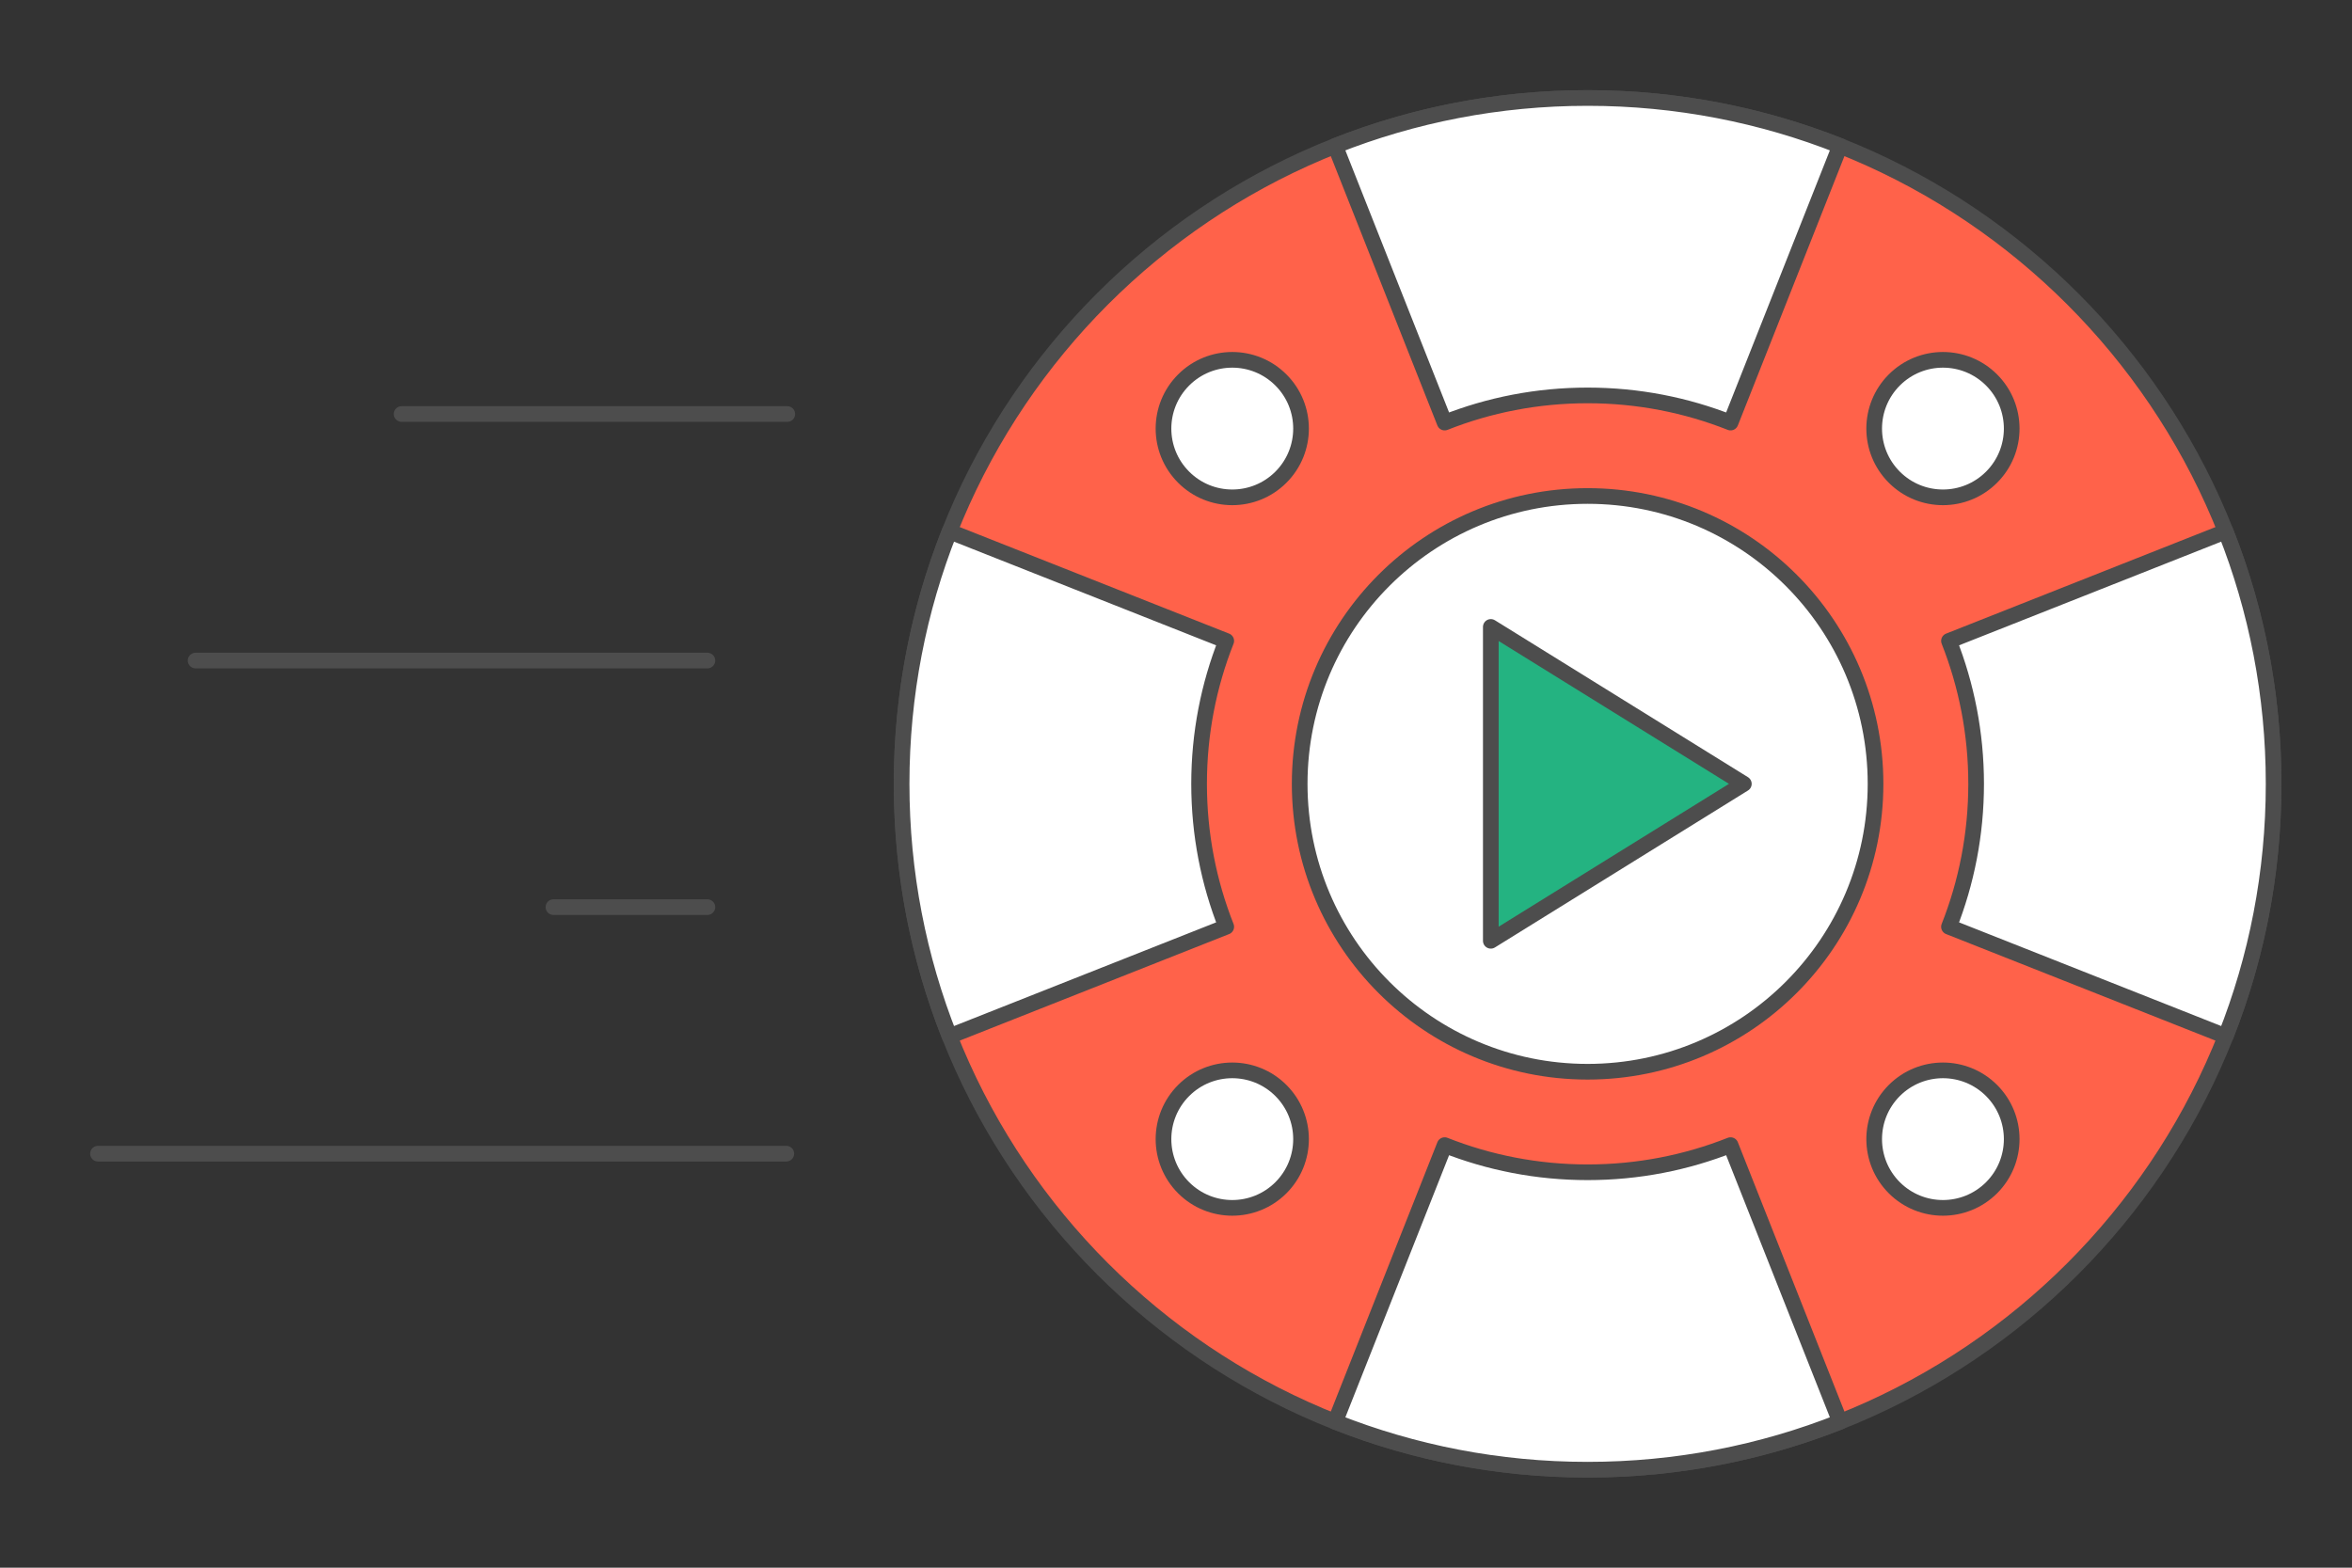 <?xml version="1.0" encoding="UTF-8"?>
<!DOCTYPE svg PUBLIC "-//W3C//DTD SVG 1.1//EN" "http://www.w3.org/Graphics/SVG/1.1/DTD/svg11.dtd">
<!-- Creator: CorelDRAW 2020 (64-Bit) -->
<svg xmlns="http://www.w3.org/2000/svg" xml:space="preserve" width="300px" height="200px" version="1.1" style="shape-rendering:geometricPrecision; text-rendering:geometricPrecision; image-rendering:optimizeQuality; fill-rule:evenodd; clip-rule:evenodd"
viewBox="0 0 7370.1 4913.4"
 xmlns:xlink="http://www.w3.org/1999/xlink"
 xmlns:xodm="http://www.corel.com/coreldraw/odm/2003">
 <rect x="0" y="0" width="7370.1" height="4913.4" fill="#333333" stroke="none"/>
 <defs>
  <style type="text/css">
   <![CDATA[
    .str0 {stroke:#4D4D4D;stroke-width:49.1;stroke-linecap:round;stroke-linejoin:round;stroke-miterlimit:2.613}
    .fil0 {fill:none}
    .fil3 {fill:#24B381}
    .fil1 {fill:#FF624A}
    .fil2 {fill:white}
   ]]>
  </style>
 </defs>
 <g id="Layer_x0020_1">
  <g id="_2035483943408">
   <g>
    <g>
     <g>
      <polygon class="fil0" points="0,0 7370.1,0 7370.1,4913.4 0,4913.4 "/>
     </g>
    </g>
   </g>
   <g>
    <g>
     <path class="fil1 str0" d="M4974.8 307.1c1187.2,0 2149.7,962.4 2149.7,2149.6 0,1187.2 -962.5,2149.6 -2149.7,2149.6 -1187.2,0 -2149.6,-962.4 -2149.6,-2149.6 0,-1187.2 962.4,-2149.6 2149.6,-2149.6z"/>
     <path class="fil2 str0" d="M3709 1190.9c84.1,-84.2 220.6,-84.2 304.8,0 84.1,84.1 84.1,220.6 0,304.7 -84.2,84.2 -220.7,84.2 -304.8,0 -84.2,-84.1 -84.2,-220.6 0,-304.7z"/>
     <path class="fil2 str0" d="M5935.9 3417.8c84.2,-84.1 220.6,-84.1 304.8,0 84.1,84.2 84.1,220.6 0,304.8 -84.2,84.1 -220.6,84.1 -304.8,0 -84.1,-84.2 -84.1,-220.6 0,-304.8z"/>
     <path class="fil2 str0" d="M3709 3722.6c-84.2,-84.2 -84.2,-220.6 0,-304.8 84.1,-84.1 220.6,-84.1 304.8,0 84.1,84.2 84.1,220.6 0,304.8 -84.2,84.1 -220.7,84.1 -304.8,0z"/>
     <path class="fil2 str0" d="M5935.9 1495.6c-84.1,-84.1 -84.1,-220.6 0,-304.7 84.2,-84.2 220.6,-84.2 304.8,0 84.1,84.1 84.1,220.6 0,304.7 -84.2,84.2 -220.6,84.2 -304.8,0z"/>
     <path class="fil2 str0" d="M4974.8 1554.5c498.3,0 902.3,403.9 902.3,902.2 0,498.3 -404,902.3 -902.3,902.3 -498.3,0 -902.2,-404 -902.2,-902.3 0,-498.3 403.9,-902.2 902.2,-902.2z"/>
     <path class="fil2 str0" d="M5765.9 457.3l-343.1 867.1c-138.6,-54.9 -289.8,-85.1 -448,-85.1 -158.1,0 -309.3,30.2 -447.9,85.1l-343.1 -867.1c244.8,-96.9 511.7,-150.2 791,-150.2 279.4,0 546.3,53.3 791.1,150.2z"/>
     <path class="fil2 str0" d="M2975.5 1665.7l867 343c-54.9,138.7 -85.1,289.8 -85.1,448 0,158.2 30.2,309.4 85.1,448l-867 343c-96.9,-244.8 -150.3,-511.7 -150.3,-791 0,-279.3 53.4,-546.2 150.3,-791z"/>
     <path class="fil2 str0" d="M5765.9 4456.1l-343.1 -867.1c-138.6,54.9 -289.8,85.1 -448,85.1 -158.1,0 -309.3,-30.2 -447.9,-85.1l-343.1 867.1c244.8,96.9 511.7,150.2 791,150.2 279.4,0 546.3,-53.3 791.1,-150.2z"/>
     <path class="fil2 str0" d="M6974.2 1665.7l-867 343c54.8,138.7 85.1,289.8 85.1,448 0,158.2 -30.3,309.4 -85.1,448l867 343c96.9,-244.8 150.3,-511.7 150.3,-791 0,-279.3 -53.4,-546.2 -150.3,-791z"/>
    </g>
    <g>
     <line class="fil0 str0" x1="307.1" y1="3615.8" x2="2463.9" y2= "3615.8" />
     <line class="fil0 str0" x1="1734.2" y1="2843.1" x2="2216.6" y2= "2843.1" />
     <line class="fil0 str0" x1="613" y1="2070.3" x2="2216.6" y2= "2070.3" />
     <line class="fil0 str0" x1="1258.5" y1="1297.6" x2="2467" y2= "1297.6" />
    </g>
    <polygon class="fil3 str0" points="4671.5,1964.9 5464.4,2456.7 4671.5,2948.6 "/>
   </g>
  </g>
 </g>
</svg>
